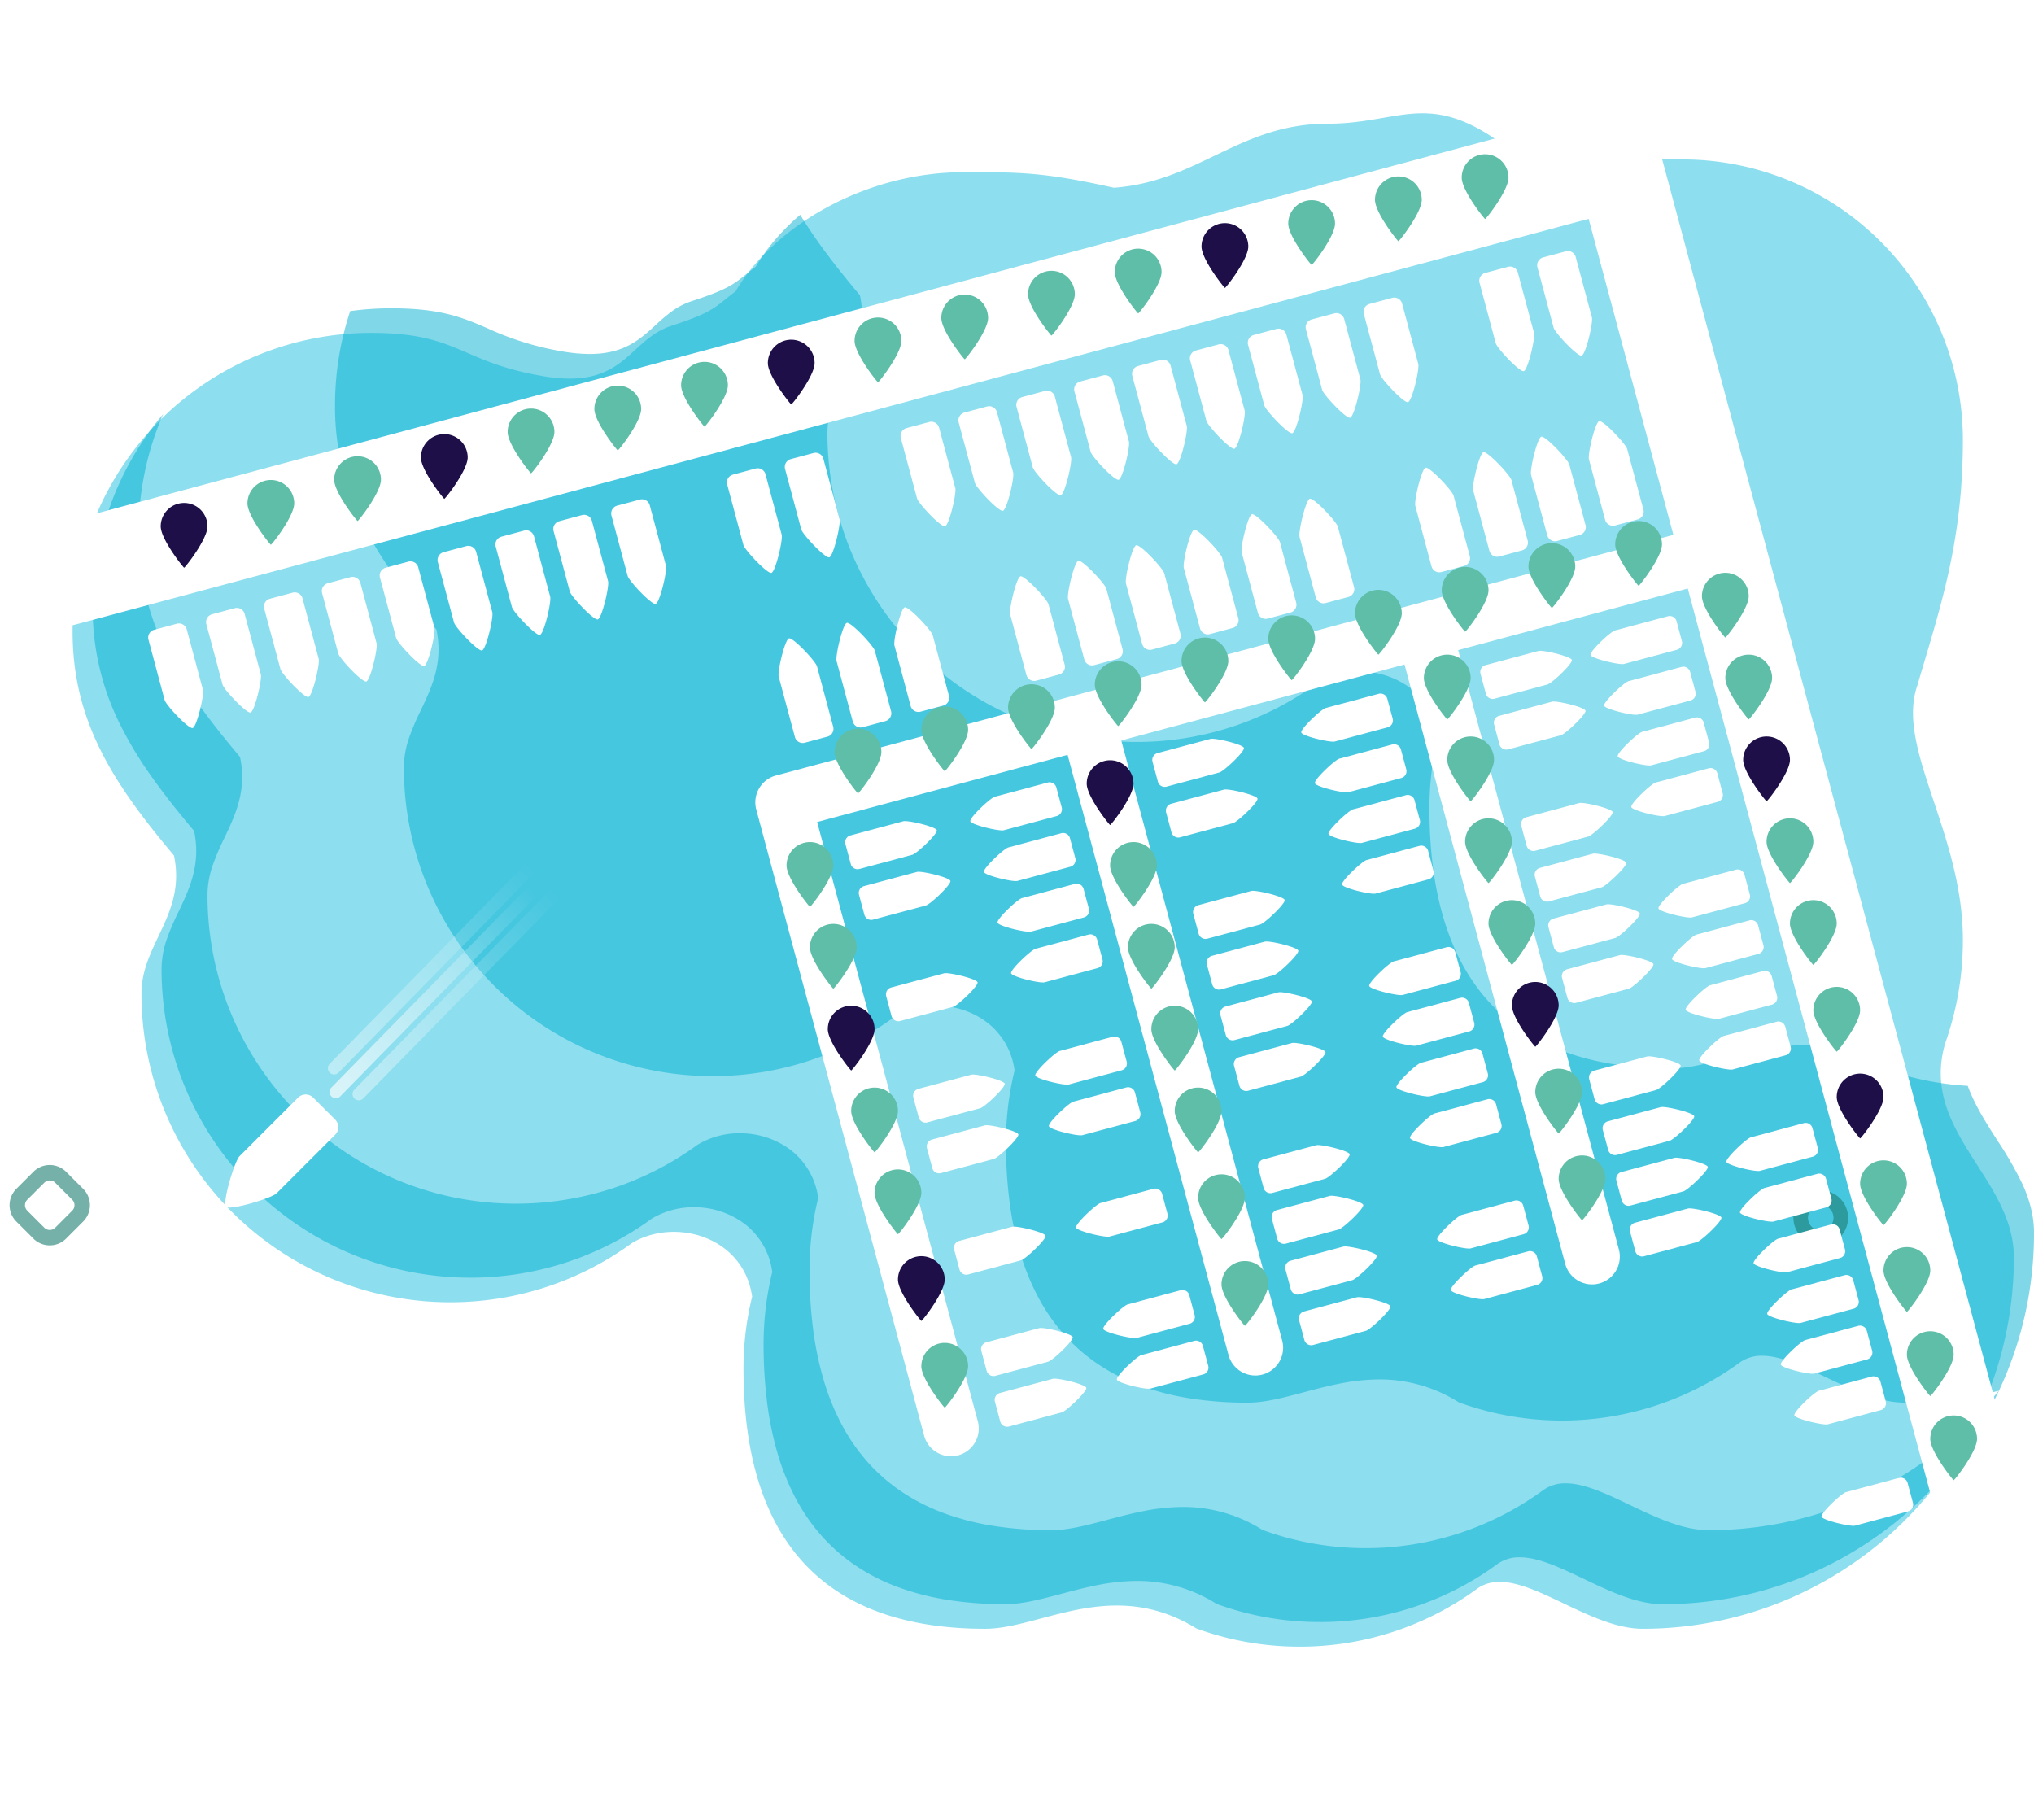 <svg xmlns="http://www.w3.org/2000/svg" xmlns:xlink="http://www.w3.org/1999/xlink" width="827" height="740" viewBox="0 0 827 740">
  <defs>
    <filter id="Path_66" x="17.514" y="34.079" width="813.312" height="647.435" filterUnits="userSpaceOnUse">
      <feOffset dx="-8" dy="10" input="SourceAlpha"/>
      <feGaussianBlur stdDeviation="4" result="blur"/>
      <feFlood flood-color="#1e0f49"/>
      <feComposite operator="in" in2="blur"/>
      <feComposite in="SourceGraphic"/>
    </filter>
    <linearGradient id="linear-gradient" x1="0.034" y1="0.975" x2="0.951" y2="0.044" gradientUnits="objectBoundingBox">
      <stop offset="0" stop-color="#fff"/>
      <stop offset="1" stop-color="#fff" stop-opacity="0"/>
    </linearGradient>
    <clipPath id="clip-marina">
      <rect width="827" height="740"/>
    </clipPath>
  </defs>
  <g id="marina" clip-path="url(#clip-marina)">
    <g transform="matrix(1, 0, 0, 1, 0, 0)" filter="url(#Path_66)">
      <path id="Path_66-2" data-name="Path 66" d="M-6317.215,2101.308a122.743,122.743,0,0,1,3.52-29.261c-3.525-24.607-31.6-32.264-48.937-21.734a124.915,124.915,0,0,1-73.862,24.028,125.5,125.5,0,0,1-125.5-125.5c0-20.18,18.248-32.21,13.226-56.14-24.969-29.671-41.229-54.826-41.229-91.143A121.353,121.353,0,0,1-6468.647,1680.2c35.62,0,36.028,11.754,69.75,17.554s34.492-14.594,52.325-20.419,17.659-7.649,26.163-14.038c15.314-26.162,52.249-48.44,92.913-48.44,22.705,0,32.157-.057,60.871,6.324,34.458-2.514,51.03-26.031,86.931-26.031,31.625,0,42.6-16.084,78.977,14.521,24.886-1.252,41.791,0,65.194,0a114.091,114.091,0,0,1,114.093,114.091c0,41.981-9.55,69.07-18.484,99.7-8.933,25.524,18.484,59.794,18.484,103.593a125.3,125.3,0,0,1-7.112,41.751c-10.733,35.878,27.855,54.812,27.855,87.381A150.914,150.914,0,0,1-5951.6,2207.1c-24.341,0-51.669-28.212-67.7-16a121.834,121.834,0,0,1-71.8,23.264,122.132,122.132,0,0,1-41.947-7.378c-34.213-21.076-63.367.117-85.9.117C-6286.546,2207.1-6317.215,2168.9-6317.215,2101.308Z" transform="translate(6627.51 -1554.85)" fill="#1cbede" opacity="0.5"/>
    </g>
    <path id="Subtraction_11" data-name="Subtraction 11" d="M498.9,572.18a122.016,122.016,0,0,1-41.947-7.378,60.107,60.107,0,0,0-32.357-9.337,83.419,83.419,0,0,0-16,1.687c-5.147,1-10.086,2.314-14.862,3.584-8.094,2.151-15.734,4.182-22.679,4.182a149.456,149.456,0,0,1-23.629-1.773,105.829,105.829,0,0,1-20.241-5.252,81.741,81.741,0,0,1-16.926-8.626,73.17,73.17,0,0,1-13.684-11.9A78.179,78.179,0,0,1,286.053,522.3a97.284,97.284,0,0,1-7.42-18.132,132.8,132.8,0,0,1-4.4-21.094,188.043,188.043,0,0,1-1.45-23.952,122.946,122.946,0,0,1,3.52-29.261,29.323,29.323,0,0,0-11.4-19.7,34.045,34.045,0,0,0-20.46-6.639,32.837,32.837,0,0,0-17.078,4.6,124.915,124.915,0,0,1-73.862,24.028,126.433,126.433,0,0,1-25.293-2.55,124.808,124.808,0,0,1-44.876-18.884,125.866,125.866,0,0,1-45.47-55.217,124.864,124.864,0,0,1-7.313-23.558A126.418,126.418,0,0,1,28,306.654a37.546,37.546,0,0,1,2.148-12.174,104.048,104.048,0,0,1,4.752-11.1c4.51-9.494,9.171-19.307,6.326-32.868-7.024-8.347-12.419-15.227-16.976-21.651a158.18,158.18,0,0,1-13-21.428A105.211,105.211,0,0,1,0,159.372,120.867,120.867,0,0,1,28.617,81.1c-.79,1.823-1.555,3.718-2.273,5.633a120.912,120.912,0,0,0-7.675,42.566,105.181,105.181,0,0,0,11.252,48.062,157.965,157.965,0,0,0,13,21.429c4.558,6.423,9.952,13.3,16.977,21.652C62.744,234,58.083,243.81,53.576,253.3l-.01.021,0,.009A103.792,103.792,0,0,0,48.822,264.4a37.533,37.533,0,0,0-2.148,12.174,126.489,126.489,0,0,0,2.55,25.292,124.8,124.8,0,0,0,18.884,44.877,125.842,125.842,0,0,0,55.217,45.47,124.779,124.779,0,0,0,23.558,7.313,126.367,126.367,0,0,0,64.806-3.8,124.941,124.941,0,0,0,34.349-17.681,32.816,32.816,0,0,1,17.078-4.6,34.044,34.044,0,0,1,20.46,6.64,29.319,29.319,0,0,1,11.4,19.7,122.943,122.943,0,0,0-3.52,29.262A188.036,188.036,0,0,0,292.9,453a132.735,132.735,0,0,0,4.4,21.094,97.363,97.363,0,0,0,7.419,18.132,78.3,78.3,0,0,0,10.516,15.066,73.285,73.285,0,0,0,13.683,11.9,81.8,81.8,0,0,0,16.926,8.625,105.851,105.851,0,0,0,20.241,5.252,149.431,149.431,0,0,0,23.63,1.774c6.951,0,14.591-2.032,22.68-4.184,4.773-1.269,9.707-2.58,14.861-3.584a83.377,83.377,0,0,1,16-1.686,60.094,60.094,0,0,1,32.356,9.337,122.259,122.259,0,0,0,113.748-15.886,15.171,15.171,0,0,1,9.548-3.065c7.618,0,16.54,4.255,25.987,8.759l.007,0,.018.008c10.62,5.063,21.6,10.3,32.143,10.3a151.771,151.771,0,0,0,34.658-4,150.359,150.359,0,0,0,59.858-29.256,152.058,152.058,0,0,0,23.377-23.441c-2.9.754-5.85,1.426-8.757,2a152.109,152.109,0,0,1-29.272,2.837c-10.55,0-21.535-5.239-32.159-10.306l-.008,0c-9.446-4.5-18.367-8.759-25.988-8.759a15.156,15.156,0,0,0-9.547,3.066,122.609,122.609,0,0,1-113.748,15.886,60.086,60.086,0,0,0-32.356-9.337,83.433,83.433,0,0,0-16,1.686c-5.155,1-10.065,2.309-14.814,3.571l-.054.014c-8.091,2.151-15.73,4.182-22.675,4.182a149.51,149.51,0,0,1-23.63-1.774,105.769,105.769,0,0,1-20.242-5.251,81.791,81.791,0,0,1-16.926-8.627,73.24,73.24,0,0,1-13.685-11.9,78.138,78.138,0,0,1-10.514-15.066,97.408,97.408,0,0,1-7.421-18.132,132.7,132.7,0,0,1-4.4-21.094,187.953,187.953,0,0,1-1.449-23.953,122.955,122.955,0,0,1,3.518-29.261,29.321,29.321,0,0,0-11.4-19.7,34.038,34.038,0,0,0-20.461-6.639,32.828,32.828,0,0,0-17.079,4.6,124.909,124.909,0,0,1-73.862,24.028,126.459,126.459,0,0,1-25.292-2.549,125.442,125.442,0,0,1-97.659-97.659,126.452,126.452,0,0,1-2.553-25.294,37.53,37.53,0,0,1,2.15-12.174,103.914,103.914,0,0,1,4.748-11.09l0-.01c4.509-9.491,9.171-19.3,6.326-32.865-7.025-8.347-12.42-15.227-16.977-21.652a158.283,158.283,0,0,1-13-21.427A105.288,105.288,0,0,1,98.533,77.434,121.2,121.2,0,0,1,104.7,39.152a122.984,122.984,0,0,1,16.655-1.133c20.306,0,29.1,3.79,39.282,8.178A120.3,120.3,0,0,0,191.1,55.573,65.474,65.474,0,0,0,202.1,56.6c13.964,0,20.477-5.98,26.777-11.763a72.579,72.579,0,0,1,6.517-5.523,29,29,0,0,1,8.038-4.161c14.492-4.734,17.042-6.786,22.122-10.873,1.144-.921,2.439-1.963,4.04-3.166a75.782,75.782,0,0,1,7.868-10.96A93.316,93.316,0,0,1,287.677,0c2.576,4.253,5.467,8.573,8.837,13.207,4.254,5.849,9.155,12.044,15.426,19.5a38.366,38.366,0,0,1-.392,17.929,83.206,83.206,0,0,1-5.909,14.89l0,0-.008.017-.007.015,0,.007-.011.024-.006.013a103.058,103.058,0,0,0-4.736,11.066,37.534,37.534,0,0,0-2.148,12.174,125.646,125.646,0,0,0,125.5,125.5,124.555,124.555,0,0,0,73.862-24.028,32.82,32.82,0,0,1,17.079-4.6,34.044,34.044,0,0,1,20.46,6.639,29.338,29.338,0,0,1,11.4,19.7,122.772,122.772,0,0,0-3.522,29.261c0,70.2,33.06,105.794,98.263,105.794,6.941,0,14.577-2.029,22.662-4.177l.012,0c4.751-1.265,9.665-2.573,14.869-3.587a83.438,83.438,0,0,1,16-1.686,60.081,60.081,0,0,1,32.352,9.337,121.872,121.872,0,0,0,34.707,7.168c2.822,7.781,7.5,15.088,12.014,22.155a145.971,145.971,0,0,1,10.264,17.844,55.113,55.113,0,0,1,3.385,9.552,42.235,42.235,0,0,1,1.285,10.3,152.031,152.031,0,0,1-3.066,30.414,150.086,150.086,0,0,1-22.708,53.963,151.363,151.363,0,0,1-66.4,54.676,150.174,150.174,0,0,1-28.327,8.793,152.013,152.013,0,0,1-30.415,3.066c-10.547,0-21.535-5.239-32.161-10.306-9.448-4.505-18.372-8.761-25.994-8.761a15.172,15.172,0,0,0-9.548,3.065,121.833,121.833,0,0,1-71.8,23.264Z" transform="translate(37.688 87.334)" fill="#00b1d3" opacity="0.5"/>
    <g id="Group_25" data-name="Group 25" transform="translate(-524.183 -188.234)" opacity="0.61">
      <path id="Rectangle_9" data-name="Rectangle 9" d="M17.337,11.558a5.786,5.786,0,0,0-5.779,5.779V35.4a5.786,5.786,0,0,0,5.779,5.779H35.4A5.786,5.786,0,0,0,41.176,35.4V17.337A5.786,5.786,0,0,0,35.4,11.558H17.337M17.337,0H35.4A17.337,17.337,0,0,1,52.734,17.337V35.4A17.337,17.337,0,0,1,35.4,52.734H17.337A17.337,17.337,0,0,1,0,35.4V17.337A17.337,17.337,0,0,1,17.337,0Z" transform="matrix(0.966, 0.259, -0.259, 0.966, 1289.246, 188.233)" fill="#fff"/>
      <path id="Rectangle_9-2" data-name="Rectangle 9" d="M9.406,6.271A3.139,3.139,0,0,0,6.271,9.406v9.8A3.139,3.139,0,0,0,9.406,22.34h9.8A3.139,3.139,0,0,0,22.34,19.2v-9.8A3.139,3.139,0,0,0,19.2,6.271h-9.8M9.406,0h9.8a9.406,9.406,0,0,1,9.406,9.406v9.8A9.406,9.406,0,0,1,19.2,28.611h-9.8A9.406,9.406,0,0,1,0,19.2v-9.8A9.406,9.406,0,0,1,9.406,0Z" transform="translate(524.182 678.254) rotate(-45)" fill="#1d8072"/>
      <path id="Ellipse_1" data-name="Ellipse 1" d="M11.116,5.929A5.188,5.188,0,1,0,16.3,11.116a5.193,5.193,0,0,0-5.188-5.188m0-5.929A11.116,11.116,0,1,1,0,11.116,11.116,11.116,0,0,1,11.116,0Z" transform="translate(1253.365 672.253)" fill="#1d8072"/>
      <path id="Polygon_1" data-name="Polygon 1" d="M20.961,6.057,6.066,31.591h29.79L20.986,6.06a.093.093,0,0,0-.025,0h0m0-6.057a6,6,0,0,1,5.232,3.005L41.088,28.539a6.057,6.057,0,0,1-5.232,9.11H6.066a6.057,6.057,0,0,1-5.232-9.11L15.729,3.005A6,6,0,0,1,20.961,0Z" transform="matrix(0.259, -0.966, 0.966, 0.259, 586.644, 265.02)" fill="#fff"/>
      <path id="Polygon_1-2" data-name="Polygon 1" d="M12.71,3.673,3.678,19.155H21.741L12.725,3.675l-.015,0h0M12.71,0a3.639,3.639,0,0,1,3.173,1.822L24.914,17.3a3.673,3.673,0,0,1-3.173,5.524H3.678A3.673,3.673,0,0,1,.506,17.3L9.537,1.822A3.639,3.639,0,0,1,12.71,0Z" transform="translate(965.628 875.464) rotate(-30)" fill="#fff"/>
    </g>
    <g id="Group_71" data-name="Group 71" transform="matrix(0.259, 0.966, -0.966, 0.259, 669.142, 39.872)">
      <path id="Path_65" data-name="Path 65" d="M0,672.038V20.707c0-.551.022-1.1.064-1.634-.042-.5-.064-1-.064-1.5A17.569,17.569,0,0,1,17.569,0H592.345a17.57,17.57,0,1,1,0,35.14H197.03v96.632H449.28a11.294,11.294,0,1,1,0,22.589H197.03V273.583H449.28a11.3,11.3,0,1,1,0,22.591H197.03V401.592H449.28a11.294,11.294,0,1,1,0,22.589H185.736a11.3,11.3,0,0,1-11.295-11.294V35.14H41.412v636.9a20.706,20.706,0,1,1-41.412,0Z" transform="translate(0 0)" fill="#fff"/>
      <g id="Group_44" data-name="Group 44" transform="translate(205.815 42.982)">
        <g id="Group_33" data-name="Group 33" transform="translate(0 45.179)">
          <path id="Path_64" data-name="Path 64" d="M2.823,37.335A2.877,2.877,0,0,1,0,34.407V12.2C0,10.284,5.547,0,7.057,0s7.056,10.3,7.056,12.2V34.407a2.877,2.877,0,0,1-2.823,2.928Z" fill="#fff"/>
        </g>
        <g id="Group_37" data-name="Group 37" transform="translate(21.335 45.179)">
          <path id="Path_64-2" data-name="Path 64" d="M2.823,37.335A2.877,2.877,0,0,1,0,34.407V12.2C0,10.284,5.547,0,7.057,0s7.056,10.3,7.056,12.2V34.407a2.877,2.877,0,0,1-2.823,2.928Z" fill="#fff"/>
        </g>
        <g id="Group_41" data-name="Group 41" transform="translate(64.004 45.179)">
          <path id="Path_64-3" data-name="Path 64" d="M2.823,37.335A2.877,2.877,0,0,1,0,34.407V12.2C0,10.284,5.547,0,7.057,0s7.056,10.3,7.056,12.2V34.407a2.877,2.877,0,0,1-2.823,2.928Z" fill="#fff"/>
        </g>
        <g id="Group_43" data-name="Group 43" transform="translate(85.339 45.179)">
          <path id="Path_64-4" data-name="Path 64" d="M2.823,37.335A2.877,2.877,0,0,1,0,34.407V12.2C0,10.284,5.547,0,7.057,0s7.056,10.3,7.056,12.2V34.407a2.877,2.877,0,0,1-2.823,2.928Z" fill="#fff"/>
        </g>
        <g id="Group_36" data-name="Group 36" transform="translate(14.113 37.335) rotate(180)">
          <path id="Path_64-5" data-name="Path 64" d="M2.823,37.335A2.877,2.877,0,0,1,0,34.407V12.2C0,10.284,5.547,0,7.057,0s7.056,10.3,7.056,12.2,0,22.206,0,22.206a2.877,2.877,0,0,1-2.823,2.928Z" transform="translate(0 0)" fill="#fff"/>
        </g>
        <g id="Group_38" data-name="Group 38" transform="translate(35.447 37.335) rotate(180)">
          <path id="Path_64-6" data-name="Path 64" d="M2.823,37.335A2.877,2.877,0,0,1,0,34.407V12.2C0,10.284,5.547,0,7.057,0s7.056,10.3,7.056,12.2,0,22.206,0,22.206a2.877,2.877,0,0,1-2.823,2.928Z" transform="translate(0 0)" fill="#fff"/>
        </g>
        <g id="Group_40" data-name="Group 40" transform="translate(56.782 37.335) rotate(180)">
          <path id="Path_64-7" data-name="Path 64" d="M2.823,37.335A2.877,2.877,0,0,1,0,34.407V12.2C0,10.284,5.547,0,7.057,0s7.056,10.3,7.056,12.2,0,22.206,0,22.206a2.877,2.877,0,0,1-2.823,2.928Z" transform="translate(0 0)" fill="#fff"/>
        </g>
        <g id="Group_42" data-name="Group 42" transform="translate(78.116 37.335) rotate(180)">
          <path id="Path_64-8" data-name="Path 64" d="M2.823,37.335A2.877,2.877,0,0,1,0,34.407V12.2C0,10.284,5.547,0,7.057,0s7.056,10.3,7.056,12.2,0,22.206,0,22.206a2.877,2.877,0,0,1-2.823,2.928Z" transform="translate(0 0)" fill="#fff"/>
        </g>
      </g>
      <g id="Group_45" data-name="Group 45" transform="translate(312.488 42.982)">
        <g id="Group_33-2" data-name="Group 33" transform="translate(0 45.179)">
          <path id="Path_64-9" data-name="Path 64" d="M2.823,37.335A2.877,2.877,0,0,1,0,34.407V12.2C0,10.284,5.547,0,7.057,0s7.056,10.3,7.056,12.2V34.407a2.877,2.877,0,0,1-2.823,2.928Z" fill="#fff"/>
        </g>
        <g id="Group_37-2" data-name="Group 37" transform="translate(21.335 45.179)">
          <path id="Path_64-10" data-name="Path 64" d="M2.823,37.335A2.877,2.877,0,0,1,0,34.407V12.2C0,10.284,5.547,0,7.057,0s7.056,10.3,7.056,12.2V34.407a2.877,2.877,0,0,1-2.823,2.928Z" fill="#fff"/>
        </g>
        <g id="Group_41-2" data-name="Group 41" transform="translate(64.004 45.179)">
          <path id="Path_64-11" data-name="Path 64" d="M2.823,37.335A2.877,2.877,0,0,1,0,34.407V12.2C0,10.284,5.547,0,7.057,0s7.056,10.3,7.056,12.2V34.407a2.877,2.877,0,0,1-2.823,2.928Z" fill="#fff"/>
        </g>
        <g id="Group_43-2" data-name="Group 43" transform="translate(85.339 45.179)">
          <path id="Path_64-12" data-name="Path 64" d="M2.823,37.335A2.877,2.877,0,0,1,0,34.407V12.2C0,10.284,5.547,0,7.057,0s7.056,10.3,7.056,12.2V34.407a2.877,2.877,0,0,1-2.823,2.928Z" fill="#fff"/>
        </g>
        <g id="Group_36-2" data-name="Group 36" transform="translate(14.113 37.335) rotate(180)">
          <path id="Path_64-13" data-name="Path 64" d="M2.823,37.335A2.877,2.877,0,0,1,0,34.407V12.2C0,10.284,5.547,0,7.057,0s7.056,10.3,7.056,12.2,0,22.206,0,22.206a2.877,2.877,0,0,1-2.823,2.928Z" transform="translate(0 0)" fill="#fff"/>
        </g>
        <g id="Group_38-2" data-name="Group 38" transform="translate(35.447 37.335) rotate(180)">
          <path id="Path_64-14" data-name="Path 64" d="M2.823,37.335A2.877,2.877,0,0,1,0,34.407V12.2C0,10.284,5.547,0,7.057,0s7.056,10.3,7.056,12.2,0,22.206,0,22.206a2.877,2.877,0,0,1-2.823,2.928Z" transform="translate(0 0)" fill="#fff"/>
        </g>
        <g id="Group_40-2" data-name="Group 40" transform="translate(56.782 37.335) rotate(180)">
          <path id="Path_64-15" data-name="Path 64" d="M2.823,37.335A2.877,2.877,0,0,1,0,34.407V12.2C0,10.284,5.547,0,7.057,0s7.056,10.3,7.056,12.2,0,22.206,0,22.206a2.877,2.877,0,0,1-2.823,2.928Z" transform="translate(0 0)" fill="#fff"/>
        </g>
        <g id="Group_42-2" data-name="Group 42" transform="translate(78.116 37.335) rotate(180)">
          <path id="Path_64-16" data-name="Path 64" d="M2.823,37.335A2.877,2.877,0,0,1,0,34.407V12.2C0,10.284,5.547,0,7.057,0s7.056,10.3,7.056,12.2,0,22.206,0,22.206a2.877,2.877,0,0,1-2.823,2.928Z" transform="translate(0 0)" fill="#fff"/>
        </g>
      </g>
      <g id="Group_46" data-name="Group 46" transform="translate(419.16 42.982)">
        <g id="Group_33-3" data-name="Group 33" transform="translate(0 45.179)">
          <path id="Path_64-17" data-name="Path 64" d="M2.823,37.335A2.877,2.877,0,0,1,0,34.407V12.2C0,10.284,5.547,0,7.057,0s7.056,10.3,7.056,12.2V34.407a2.877,2.877,0,0,1-2.823,2.928Z" fill="#fff"/>
        </g>
        <g id="Group_37-3" data-name="Group 37" transform="translate(21.335 45.179)">
          <path id="Path_64-18" data-name="Path 64" d="M2.823,37.335A2.877,2.877,0,0,1,0,34.407V12.2C0,10.284,5.547,0,7.057,0s7.056,10.3,7.056,12.2V34.407a2.877,2.877,0,0,1-2.823,2.928Z" fill="#fff"/>
        </g>
        <g id="Group_36-3" data-name="Group 36" transform="translate(14.113 37.335) rotate(180)">
          <path id="Path_64-19" data-name="Path 64" d="M2.823,37.335A2.877,2.877,0,0,1,0,34.407V12.2C0,10.284,5.547,0,7.057,0s7.056,10.3,7.056,12.2,0,22.206,0,22.206a2.877,2.877,0,0,1-2.823,2.928Z" transform="translate(0 0)" fill="#fff"/>
        </g>
        <g id="Group_38-3" data-name="Group 38" transform="translate(35.447 37.335) rotate(180)">
          <path id="Path_64-20" data-name="Path 64" d="M2.823,37.335A2.877,2.877,0,0,1,0,34.407V12.2C0,10.284,5.547,0,7.057,0s7.056,10.3,7.056,12.2,0,22.206,0,22.206a2.877,2.877,0,0,1-2.823,2.928Z" transform="translate(0 0)" fill="#fff"/>
        </g>
      </g>
      <g id="Group_53" data-name="Group 53" transform="translate(454.608 264.799) rotate(180)">
        <g id="Group_33-4" data-name="Group 33" transform="translate(0 62.749)">
          <path id="Path_64-21" data-name="Path 64" d="M2.823,37.335A2.877,2.877,0,0,1,0,34.407V12.2C0,10.284,5.547,0,7.057,0s7.056,10.3,7.056,12.2,0,22.206,0,22.206a2.877,2.877,0,0,1-2.823,2.928Z" transform="translate(0 0)" fill="#fff"/>
        </g>
        <g id="Group_37-4" data-name="Group 37" transform="translate(21.335 62.749)">
          <path id="Path_64-22" data-name="Path 64" d="M2.823,37.335A2.877,2.877,0,0,1,0,34.407V12.2C0,10.284,5.547,0,7.057,0s7.056,10.3,7.056,12.2,0,22.206,0,22.206a2.877,2.877,0,0,1-2.823,2.928Z" transform="translate(0 0)" fill="#fff"/>
        </g>
        <g id="Group_41-3" data-name="Group 41" transform="translate(64.004 62.749)">
          <path id="Path_64-23" data-name="Path 64" d="M2.823,37.335A2.877,2.877,0,0,1,0,34.407V12.2C0,10.284,5.547,0,7.057,0s7.056,10.3,7.056,12.2,0,22.206,0,22.206a2.877,2.877,0,0,1-2.823,2.928Z" transform="translate(0 0)" fill="#fff"/>
        </g>
        <g id="Group_43-3" data-name="Group 43" transform="translate(85.339 62.749)">
          <path id="Path_64-24" data-name="Path 64" d="M2.823,37.335A2.877,2.877,0,0,1,0,34.407V12.2C0,10.284,5.547,0,7.057,0s7.056,10.3,7.056,12.2,0,22.206,0,22.206a2.877,2.877,0,0,1-2.823,2.928Z" transform="translate(0 0)" fill="#fff"/>
        </g>
        <g id="Group_36-4" data-name="Group 36" transform="translate(14.113 37.335) rotate(180)">
          <path id="Path_64-25" data-name="Path 64" d="M2.823,37.335A2.877,2.877,0,0,1,0,34.407V12.2C0,10.284,5.547,0,7.057,0s7.056,10.3,7.056,12.2,0,22.206,0,22.206a2.877,2.877,0,0,1-2.823,2.928Z" transform="translate(0 0)" fill="#fff"/>
        </g>
        <g id="Group_38-4" data-name="Group 38" transform="translate(35.447 37.335) rotate(180)">
          <path id="Path_64-26" data-name="Path 64" d="M2.823,37.335A2.877,2.877,0,0,1,0,34.407V12.2C0,10.284,5.547,0,7.057,0s7.056,10.3,7.056,12.2,0,22.206,0,22.206a2.877,2.877,0,0,1-2.823,2.928Z" transform="translate(0 0)" fill="#fff"/>
        </g>
        <g id="Group_40-3" data-name="Group 40" transform="translate(56.782 37.335) rotate(180)">
          <path id="Path_64-27" data-name="Path 64" d="M2.823,37.335A2.877,2.877,0,0,1,0,34.407V12.2C0,10.284,5.547,0,7.057,0s7.056,10.3,7.056,12.2,0,22.206,0,22.206a2.877,2.877,0,0,1-2.823,2.928Z" transform="translate(0 0)" fill="#fff"/>
        </g>
        <g id="Group_42-3" data-name="Group 42" transform="translate(78.116 37.335) rotate(180)">
          <path id="Path_64-28" data-name="Path 64" d="M2.823,37.335A2.877,2.877,0,0,1,0,34.407V12.2C0,10.284,5.547,0,7.057,0s7.056,10.3,7.056,12.2,0,22.206,0,22.206a2.877,2.877,0,0,1-2.823,2.928Z" transform="translate(0 0)" fill="#fff"/>
        </g>
      </g>
      <g id="Group_56" data-name="Group 56" transform="translate(205.815 304.017)">
        <g id="Group_33-5" data-name="Group 33" transform="translate(0 51.454)">
          <path id="Path_64-29" data-name="Path 64" d="M2.823,37.335A2.877,2.877,0,0,1,0,34.407V12.2C0,10.284,5.547,0,7.057,0s7.056,10.3,7.056,12.2V34.407a2.877,2.877,0,0,1-2.823,2.928Z" fill="#fff"/>
        </g>
        <g id="Group_37-5" data-name="Group 37" transform="translate(21.335 51.454)">
          <path id="Path_64-30" data-name="Path 64" d="M2.823,37.335A2.877,2.877,0,0,1,0,34.407V12.2C0,10.284,5.547,0,7.057,0s7.056,10.3,7.056,12.2V34.407a2.877,2.877,0,0,1-2.823,2.928Z" fill="#fff"/>
        </g>
        <g id="Group_41-4" data-name="Group 41" transform="translate(64.004 51.454)">
          <path id="Path_64-31" data-name="Path 64" d="M2.823,37.335A2.877,2.877,0,0,1,0,34.407V12.2C0,10.284,5.547,0,7.057,0s7.056,10.3,7.056,12.2V34.407a2.877,2.877,0,0,1-2.823,2.928Z" fill="#fff"/>
        </g>
        <g id="Group_36-5" data-name="Group 36" transform="translate(14.113 37.335) rotate(180)">
          <path id="Path_64-32" data-name="Path 64" d="M2.823,37.335A2.877,2.877,0,0,1,0,34.407V12.2C0,10.284,5.547,0,7.057,0s7.056,10.3,7.056,12.2,0,22.206,0,22.206a2.877,2.877,0,0,1-2.823,2.928Z" transform="translate(0 0)" fill="#fff"/>
        </g>
        <g id="Group_38-5" data-name="Group 38" transform="translate(35.447 37.335) rotate(180)">
          <path id="Path_64-33" data-name="Path 64" d="M2.823,37.335A2.877,2.877,0,0,1,0,34.407V12.2C0,10.284,5.547,0,7.057,0s7.056,10.3,7.056,12.2,0,22.206,0,22.206a2.877,2.877,0,0,1-2.823,2.928Z" transform="translate(0 0)" fill="#fff"/>
        </g>
        <g id="Group_40-4" data-name="Group 40" transform="translate(56.782 37.335) rotate(180)">
          <path id="Path_64-34" data-name="Path 64" d="M2.823,37.335A2.877,2.877,0,0,1,0,34.407V12.2C0,10.284,5.547,0,7.057,0s7.056,10.3,7.056,12.2,0,22.206,0,22.206a2.877,2.877,0,0,1-2.823,2.928Z" transform="translate(0 0)" fill="#fff"/>
        </g>
        <g id="Group_42-4" data-name="Group 42" transform="translate(78.116 37.335) rotate(180)">
          <path id="Path_64-35" data-name="Path 64" d="M2.823,37.335A2.877,2.877,0,0,1,0,34.407V12.2C0,10.284,5.547,0,7.057,0s7.056,10.3,7.056,12.2,0,22.206,0,22.206a2.877,2.877,0,0,1-2.823,2.928Z" transform="translate(0 0)" fill="#fff"/>
        </g>
      </g>
      <g id="Group_54" data-name="Group 54" transform="translate(347.935 263.544) rotate(180)">
        <g id="Group_33-6" data-name="Group 33" transform="translate(0 61.494)">
          <path id="Path_64-36" data-name="Path 64" d="M2.823,37.335A2.877,2.877,0,0,1,0,34.407V12.2C0,10.284,5.547,0,7.057,0s7.056,10.3,7.056,12.2,0,22.206,0,22.206a2.877,2.877,0,0,1-2.823,2.928Z" transform="translate(0 0)" fill="#fff"/>
        </g>
        <g id="Group_37-6" data-name="Group 37" transform="translate(21.335 61.494)">
          <path id="Path_64-37" data-name="Path 64" d="M2.823,37.335A2.877,2.877,0,0,1,0,34.407V12.2C0,10.284,5.547,0,7.057,0s7.056,10.3,7.056,12.2,0,22.206,0,22.206a2.877,2.877,0,0,1-2.823,2.928Z" transform="translate(0 0)" fill="#fff"/>
        </g>
        <g id="Group_41-5" data-name="Group 41" transform="translate(64.004 61.494)">
          <path id="Path_64-38" data-name="Path 64" d="M2.823,37.335A2.877,2.877,0,0,1,0,34.407V12.2C0,10.284,5.547,0,7.057,0s7.056,10.3,7.056,12.2,0,22.206,0,22.206a2.877,2.877,0,0,1-2.823,2.928Z" transform="translate(0 0)" fill="#fff"/>
        </g>
        <g id="Group_43-4" data-name="Group 43" transform="translate(85.339 61.494)">
          <path id="Path_64-39" data-name="Path 64" d="M2.823,37.335A2.877,2.877,0,0,1,0,34.407V12.2C0,10.284,5.547,0,7.057,0s7.056,10.3,7.056,12.2,0,22.206,0,22.206a2.877,2.877,0,0,1-2.823,2.928Z" transform="translate(0 0)" fill="#fff"/>
        </g>
        <g id="Group_36-6" data-name="Group 36" transform="translate(14.113 37.335) rotate(180)">
          <path id="Path_64-40" data-name="Path 64" d="M2.823,37.335A2.877,2.877,0,0,1,0,34.407V12.2C0,10.284,5.547,0,7.057,0s7.056,10.3,7.056,12.2,0,22.206,0,22.206a2.877,2.877,0,0,1-2.823,2.928Z" transform="translate(0 0)" fill="#fff"/>
        </g>
        <g id="Group_38-6" data-name="Group 38" transform="translate(35.447 37.335) rotate(180)">
          <path id="Path_64-41" data-name="Path 64" d="M2.823,37.335A2.877,2.877,0,0,1,0,34.407V12.2C0,10.284,5.547,0,7.057,0s7.056,10.3,7.056,12.2,0,22.206,0,22.206a2.877,2.877,0,0,1-2.823,2.928Z" transform="translate(0 0)" fill="#fff"/>
        </g>
        <g id="Group_40-5" data-name="Group 40" transform="translate(56.782 37.335) rotate(180)">
          <path id="Path_64-42" data-name="Path 64" d="M2.823,37.335A2.877,2.877,0,0,1,0,34.407V12.2C0,10.284,5.547,0,7.057,0s7.056,10.3,7.056,12.2,0,22.206,0,22.206a2.877,2.877,0,0,1-2.823,2.928Z" transform="translate(0 0)" fill="#fff"/>
        </g>
        <g id="Group_42-5" data-name="Group 42" transform="translate(78.116 37.335) rotate(180)">
          <path id="Path_64-43" data-name="Path 64" d="M2.823,37.335A2.877,2.877,0,0,1,0,34.407V12.2C0,10.284,5.547,0,7.057,0s7.056,10.3,7.056,12.2,0,22.206,0,22.206a2.877,2.877,0,0,1-2.823,2.928Z" transform="translate(0 0)" fill="#fff"/>
        </g>
      </g>
      <g id="Group_60" data-name="Group 60" transform="translate(51.764 206.502) rotate(-90)">
        <g id="Group_33-7" data-name="Group 33" transform="translate(0 70.211)">
          <path id="Path_64-44" data-name="Path 64" d="M3.223,42.628A3.284,3.284,0,0,1,0,39.284V13.931C0,11.741,6.332,0,8.057,0s8.056,11.762,8.056,13.931V39.284a3.285,3.285,0,0,1-3.223,3.343Z" transform="translate(0 0)" fill="#fff"/>
        </g>
        <g id="Group_37-7" data-name="Group 37" transform="translate(24.359 70.211)">
          <path id="Path_64-45" data-name="Path 64" d="M3.223,42.628A3.284,3.284,0,0,1,0,39.284V13.931C0,11.741,6.332,0,8.057,0s8.056,11.762,8.056,13.931V39.284a3.285,3.285,0,0,1-3.223,3.343Z" transform="translate(0 0)" fill="#fff"/>
        </g>
        <g id="Group_41-6" data-name="Group 41" transform="translate(73.076 70.211)">
          <path id="Path_64-46" data-name="Path 64" d="M3.223,42.628A3.284,3.284,0,0,1,0,39.284V13.931C0,11.741,6.332,0,8.057,0s8.056,11.762,8.056,13.931V39.284a3.285,3.285,0,0,1-3.223,3.343Z" transform="translate(0 0)" fill="#fff"/>
        </g>
        <g id="Group_43-5" data-name="Group 43" transform="translate(97.435 70.211)">
          <path id="Path_64-47" data-name="Path 64" d="M3.223,42.628A3.284,3.284,0,0,1,0,39.284V13.931C0,11.741,6.332,0,8.057,0s8.056,11.762,8.056,13.931V39.284a3.285,3.285,0,0,1-3.223,3.343Z" transform="translate(0 0)" fill="#fff"/>
        </g>
        <g id="Group_36-7" data-name="Group 36" transform="translate(16.113 42.628) rotate(180)">
          <path id="Path_64-48" data-name="Path 64" d="M3.223,42.628A3.284,3.284,0,0,1,0,39.284V13.931C0,11.741,6.332,0,8.057,0s8.056,11.762,8.056,13.931V39.284a3.285,3.285,0,0,1-3.223,3.343Z" transform="translate(0 0)" fill="#fff"/>
        </g>
        <g id="Group_38-7" data-name="Group 38" transform="translate(40.471 42.628) rotate(180)">
          <path id="Path_64-49" data-name="Path 64" d="M3.223,42.628A3.284,3.284,0,0,1,0,39.284V13.931C0,11.741,6.332,0,8.057,0s8.056,11.762,8.056,13.931V39.284a3.285,3.285,0,0,1-3.223,3.343Z" transform="translate(0 0)" fill="#fff"/>
        </g>
        <g id="Group_40-6" data-name="Group 40" transform="translate(64.83 42.628) rotate(180)">
          <path id="Path_64-50" data-name="Path 64" d="M3.223,42.628A3.284,3.284,0,0,1,0,39.284V13.931C0,11.741,6.332,0,8.057,0s8.056,11.762,8.056,13.931V39.284a3.285,3.285,0,0,1-3.223,3.343Z" transform="translate(0 0)" fill="#fff"/>
        </g>
        <g id="Group_42-6" data-name="Group 42" transform="translate(89.189 42.628) rotate(180)">
          <path id="Path_64-51" data-name="Path 64" d="M3.223,42.628A3.284,3.284,0,0,1,0,39.284V13.931C0,11.741,6.332,0,8.057,0s8.056,11.762,8.056,13.931V39.284a3.285,3.285,0,0,1-3.223,3.343Z" transform="translate(0 0)" fill="#fff"/>
        </g>
      </g>
      <g id="Group_70" data-name="Group 70" transform="translate(51.764 523.164) rotate(-90)">
        <g id="Group_36-8" data-name="Group 36" transform="translate(16.112 42.628) rotate(180)">
          <path id="Path_64-52" data-name="Path 64" d="M3.223,42.628A3.284,3.284,0,0,1,0,39.284V13.931C0,11.741,6.332,0,8.057,0s8.056,11.762,8.056,13.931V39.284a3.285,3.285,0,0,1-3.223,3.343Z" transform="translate(0 0)" fill="#fff"/>
        </g>
        <g id="Group_38-8" data-name="Group 38" transform="translate(40.471 42.628) rotate(180)">
          <path id="Path_64-53" data-name="Path 64" d="M3.223,42.628A3.284,3.284,0,0,1,0,39.284V13.931C0,11.741,6.332,0,8.057,0s8.056,11.762,8.056,13.931V39.284a3.285,3.285,0,0,1-3.223,3.343Z" transform="translate(0 0)" fill="#fff"/>
        </g>
        <g id="Group_40-7" data-name="Group 40" transform="translate(64.83 42.628) rotate(180)">
          <path id="Path_64-54" data-name="Path 64" d="M3.223,42.628A3.284,3.284,0,0,1,0,39.284V13.931C0,11.741,6.332,0,8.057,0s8.056,11.762,8.056,13.931V39.284a3.285,3.285,0,0,1-3.223,3.343Z" transform="translate(0 0)" fill="#fff"/>
        </g>
        <g id="Group_42-7" data-name="Group 42" transform="translate(89.189 42.628) rotate(180)">
          <path id="Path_64-55" data-name="Path 64" d="M3.223,42.628A3.284,3.284,0,0,1,0,39.284V13.931C0,11.741,6.332,0,8.057,0s8.056,11.762,8.056,13.931V39.284a3.285,3.285,0,0,1-3.223,3.343Z" transform="translate(0 0)" fill="#fff"/>
        </g>
      </g>
      <g id="Group_62" data-name="Group 62" transform="translate(51.764 644.958) rotate(-90)">
        <g id="Group_33-8" data-name="Group 33" transform="translate(267.945 70.211)">
          <path id="Path_64-56" data-name="Path 64" d="M3.223,42.628A3.284,3.284,0,0,1,0,39.284V13.931C0,11.741,6.332,0,8.057,0s8.056,11.762,8.056,13.931V39.284a3.285,3.285,0,0,1-3.223,3.343Z" transform="translate(0 0)" fill="#fff"/>
        </g>
        <g id="Group_37-8" data-name="Group 37" transform="translate(292.304 70.211)">
          <path id="Path_64-57" data-name="Path 64" d="M3.223,42.628A3.284,3.284,0,0,1,0,39.284V13.931C0,11.741,6.332,0,8.057,0s8.056,11.762,8.056,13.931V39.284a3.285,3.285,0,0,1-3.223,3.343Z" transform="translate(0 0)" fill="#fff"/>
        </g>
        <g id="Group_41-7" data-name="Group 41" transform="translate(341.021 70.211)">
          <path id="Path_64-58" data-name="Path 64" d="M3.223,42.628A3.284,3.284,0,0,1,0,39.284V13.931C0,11.741,6.332,0,8.057,0s8.056,11.762,8.056,13.931V39.284a3.285,3.285,0,0,1-3.223,3.343Z" transform="translate(0 0)" fill="#fff"/>
        </g>
        <g id="Group_43-6" data-name="Group 43" transform="translate(365.38 70.211)">
          <path id="Path_64-59" data-name="Path 64" d="M3.223,42.628A3.284,3.284,0,0,1,0,39.284V13.931C0,11.741,6.332,0,8.057,0s8.056,11.762,8.056,13.931V39.284a3.285,3.285,0,0,1-3.223,3.343Z" transform="translate(0 0)" fill="#fff"/>
        </g>
        <g id="Group_36-9" data-name="Group 36" transform="translate(284.058 42.628) rotate(180)">
          <path id="Path_64-60" data-name="Path 64" d="M3.223,42.628A3.284,3.284,0,0,1,0,39.284V13.931C0,11.741,6.332,0,8.057,0s8.056,11.762,8.056,13.931V39.284a3.285,3.285,0,0,1-3.223,3.343Z" transform="translate(0 0)" fill="#fff"/>
        </g>
        <g id="Group_38-9" data-name="Group 38" transform="translate(332.775 42.628) rotate(180)">
          <path id="Path_64-61" data-name="Path 64" d="M3.223,42.628A3.284,3.284,0,0,1,0,39.284V13.931C0,11.741,6.332,0,8.057,0s8.056,11.762,8.056,13.931V39.284a3.285,3.285,0,0,1-3.223,3.343Z" transform="translate(0 0)" fill="#fff"/>
        </g>
        <g id="Group_66" data-name="Group 66" transform="translate(16.112 42.628) rotate(180)">
          <path id="Path_64-62" data-name="Path 64" d="M3.223,42.628A3.284,3.284,0,0,1,0,39.284V13.931C0,11.741,6.332,0,8.057,0s8.056,11.762,8.056,13.931V39.284a3.285,3.285,0,0,1-3.223,3.343Z" transform="translate(0 0)" fill="#fff"/>
        </g>
        <g id="Group_40-8" data-name="Group 40" transform="translate(357.134 42.628) rotate(180)">
          <path id="Path_64-63" data-name="Path 64" d="M3.223,42.628A3.284,3.284,0,0,1,0,39.284V13.931C0,11.741,6.332,0,8.057,0s8.056,11.762,8.056,13.931V39.284a3.285,3.285,0,0,1-3.223,3.343Z" transform="translate(0 0)" fill="#fff"/>
        </g>
        <g id="Group_67" data-name="Group 67" transform="translate(40.471 42.628) rotate(180)">
          <path id="Path_64-64" data-name="Path 64" d="M3.223,42.628A3.284,3.284,0,0,1,0,39.284V13.931C0,11.741,6.332,0,8.057,0s8.056,11.762,8.056,13.931V39.284a3.285,3.285,0,0,1-3.223,3.343Z" transform="translate(0 0)" fill="#fff"/>
        </g>
        <g id="Group_42-8" data-name="Group 42" transform="translate(381.492 42.628) rotate(180)">
          <path id="Path_64-65" data-name="Path 64" d="M3.223,42.628A3.284,3.284,0,0,1,0,39.284V13.931C0,11.741,6.332,0,8.057,0s8.056,11.762,8.056,13.931V39.284a3.285,3.285,0,0,1-3.223,3.343Z" transform="translate(0 0)" fill="#fff"/>
        </g>
        <g id="Group_68" data-name="Group 68" transform="translate(64.83 42.628) rotate(180)">
          <path id="Path_64-66" data-name="Path 64" d="M3.223,42.628A3.284,3.284,0,0,1,0,39.284V13.931C0,11.741,6.332,0,8.057,0s8.056,11.762,8.056,13.931V39.284a3.285,3.285,0,0,1-3.223,3.343Z" transform="translate(0 0)" fill="#fff"/>
        </g>
        <g id="Group_64" data-name="Group 64" transform="translate(243.587 70.211)">
          <path id="Path_64-67" data-name="Path 64" d="M3.223,42.628A3.284,3.284,0,0,1,0,39.284V13.931C0,11.741,6.332,0,8.057,0s8.056,11.762,8.056,13.931V39.284a3.285,3.285,0,0,1-3.223,3.343Z" transform="translate(0 0)" fill="#fff"/>
        </g>
        <g id="Group_65" data-name="Group 65" transform="translate(259.699 42.628) rotate(180)">
          <path id="Path_64-68" data-name="Path 64" d="M3.223,42.628A3.284,3.284,0,0,1,0,39.284V13.931C0,11.741,6.332,0,8.057,0s8.056,11.762,8.056,13.931V39.284a3.285,3.285,0,0,1-3.223,3.343Z" transform="translate(0 0)" fill="#fff"/>
        </g>
      </g>
      <g id="Group_57" data-name="Group 57" transform="translate(312.488 305.272)">
        <g id="Group_33-9" data-name="Group 33" transform="translate(0 50.199)">
          <path id="Path_64-69" data-name="Path 64" d="M2.823,37.335A2.877,2.877,0,0,1,0,34.407V12.2C0,10.284,5.547,0,7.057,0s7.056,10.3,7.056,12.2V34.407a2.877,2.877,0,0,1-2.823,2.928Z" fill="#fff"/>
        </g>
        <g id="Group_37-9" data-name="Group 37" transform="translate(21.335 50.199)">
          <path id="Path_64-70" data-name="Path 64" d="M2.823,37.335A2.877,2.877,0,0,1,0,34.407V12.2C0,10.284,5.547,0,7.057,0s7.056,10.3,7.056,12.2V34.407a2.877,2.877,0,0,1-2.823,2.928Z" fill="#fff"/>
        </g>
        <g id="Group_41-8" data-name="Group 41" transform="translate(64.004 50.199)">
          <path id="Path_64-71" data-name="Path 64" d="M2.823,37.335A2.877,2.877,0,0,1,0,34.407V12.2C0,10.284,5.547,0,7.057,0s7.056,10.3,7.056,12.2V34.407a2.877,2.877,0,0,1-2.823,2.928Z" fill="#fff"/>
        </g>
        <g id="Group_36-10" data-name="Group 36" transform="translate(14.113 37.335) rotate(180)">
          <path id="Path_64-72" data-name="Path 64" d="M2.823,37.335A2.877,2.877,0,0,1,0,34.407V12.2C0,10.284,5.547,0,7.057,0s7.056,10.3,7.056,12.2,0,22.206,0,22.206a2.877,2.877,0,0,1-2.823,2.928Z" transform="translate(0 0)" fill="#fff"/>
        </g>
        <g id="Group_38-10" data-name="Group 38" transform="translate(35.447 37.335) rotate(180)">
          <path id="Path_64-73" data-name="Path 64" d="M2.823,37.335A2.877,2.877,0,0,1,0,34.407V12.2C0,10.284,5.547,0,7.057,0s7.056,10.3,7.056,12.2,0,22.206,0,22.206a2.877,2.877,0,0,1-2.823,2.928Z" transform="translate(0 0)" fill="#fff"/>
        </g>
        <g id="Group_42-9" data-name="Group 42" transform="translate(78.116 37.335) rotate(180)">
          <path id="Path_64-74" data-name="Path 64" d="M2.823,37.335A2.877,2.877,0,0,1,0,34.407V12.2C0,10.284,5.547,0,7.057,0s7.056,10.3,7.056,12.2,0,22.206,0,22.206a2.877,2.877,0,0,1-2.823,2.928Z" transform="translate(0 0)" fill="#fff"/>
        </g>
      </g>
      <g id="Group_55" data-name="Group 55" transform="translate(241.262 263.544) rotate(180)">
        <g id="Group_33-10" data-name="Group 33" transform="translate(0 61.494)">
          <path id="Path_64-75" data-name="Path 64" d="M2.823,37.335A2.877,2.877,0,0,1,0,34.407V12.2C0,10.284,5.547,0,7.057,0s7.056,10.3,7.056,12.2,0,22.206,0,22.206a2.877,2.877,0,0,1-2.823,2.928Z" transform="translate(0 0)" fill="#fff"/>
        </g>
        <g id="Group_37-10" data-name="Group 37" transform="translate(21.335 61.494)">
          <path id="Path_64-76" data-name="Path 64" d="M2.823,37.335A2.877,2.877,0,0,1,0,34.407V12.2C0,10.284,5.547,0,7.057,0s7.056,10.3,7.056,12.2,0,22.206,0,22.206a2.877,2.877,0,0,1-2.823,2.928Z" transform="translate(0 0)" fill="#fff"/>
        </g>
        <g id="Group_36-11" data-name="Group 36" transform="translate(14.113 37.335) rotate(180)">
          <path id="Path_64-77" data-name="Path 64" d="M2.823,37.335A2.877,2.877,0,0,1,0,34.407V12.2C0,10.284,5.547,0,7.057,0s7.056,10.3,7.056,12.2,0,22.206,0,22.206a2.877,2.877,0,0,1-2.823,2.928Z" transform="translate(0 0)" fill="#fff"/>
        </g>
        <g id="Group_38-11" data-name="Group 38" transform="translate(35.447 37.335) rotate(180)">
          <path id="Path_64-78" data-name="Path 64" d="M2.823,37.335A2.877,2.877,0,0,1,0,34.407V12.2C0,10.284,5.547,0,7.057,0s7.056,10.3,7.056,12.2,0,22.206,0,22.206a2.877,2.877,0,0,1-2.823,2.928Z" transform="translate(0 0)" fill="#fff"/>
        </g>
      </g>
      <g id="Group_59" data-name="Group 59" transform="translate(51.764 84.709) rotate(-90)">
        <g id="Group_33-11" data-name="Group 33" transform="translate(0 70.211)">
          <path id="Path_64-79" data-name="Path 64" d="M3.223,42.628A3.284,3.284,0,0,1,0,39.284V13.931C0,11.741,6.332,0,8.057,0s8.056,11.762,8.056,13.931V39.284a3.285,3.285,0,0,1-3.223,3.343Z" transform="translate(0 0)" fill="#fff"/>
        </g>
        <g id="Group_37-11" data-name="Group 37" transform="translate(24.359 70.211)">
          <path id="Path_64-80" data-name="Path 64" d="M3.223,42.628A3.284,3.284,0,0,1,0,39.284V13.931C0,11.741,6.332,0,8.057,0s8.056,11.762,8.056,13.931V39.284a3.285,3.285,0,0,1-3.223,3.343Z" transform="translate(0 0)" fill="#fff"/>
        </g>
        <g id="Group_36-12" data-name="Group 36" transform="translate(16.113 42.628) rotate(180)">
          <path id="Path_64-81" data-name="Path 64" d="M3.223,42.628A3.284,3.284,0,0,1,0,39.284V13.931C0,11.741,6.332,0,8.057,0s8.056,11.762,8.056,13.931V39.284a3.285,3.285,0,0,1-3.223,3.343Z" transform="translate(0 0)" fill="#fff"/>
        </g>
        <g id="Group_38-12" data-name="Group 38" transform="translate(40.471 42.628) rotate(180)">
          <path id="Path_64-82" data-name="Path 64" d="M3.223,42.628A3.284,3.284,0,0,1,0,39.284V13.931C0,11.741,6.332,0,8.057,0s8.056,11.762,8.056,13.931V39.284a3.285,3.285,0,0,1-3.223,3.343Z" transform="translate(0 0)" fill="#fff"/>
        </g>
      </g>
      <g id="Group_61" data-name="Group 61" transform="translate(51.764 255.22) rotate(-90)">
        <g id="Group_33-12" data-name="Group 33" transform="translate(0 70.211)">
          <path id="Path_64-83" data-name="Path 64" d="M3.223,42.628A3.284,3.284,0,0,1,0,39.284V13.931C0,11.741,6.332,0,8.057,0s8.056,11.762,8.056,13.931V39.284a3.285,3.285,0,0,1-3.223,3.343Z" transform="translate(0 0)" fill="#fff"/>
        </g>
        <g id="Group_37-12" data-name="Group 37" transform="translate(24.359 70.211)">
          <path id="Path_64-84" data-name="Path 64" d="M3.223,42.628A3.284,3.284,0,0,1,0,39.284V13.931C0,11.741,6.332,0,8.057,0s8.056,11.762,8.056,13.931V39.284a3.285,3.285,0,0,1-3.223,3.343Z" transform="translate(0 0)" fill="#fff"/>
        </g>
        <g id="Group_36-13" data-name="Group 36" transform="translate(16.113 42.628) rotate(180)">
          <path id="Path_64-85" data-name="Path 64" d="M3.223,42.628A3.284,3.284,0,0,1,0,39.284V13.931C0,11.741,6.332,0,8.057,0s8.056,11.762,8.056,13.931V39.284a3.285,3.285,0,0,1-3.223,3.343Z" transform="translate(0 0)" fill="#fff"/>
        </g>
        <g id="Group_38-13" data-name="Group 38" transform="translate(40.471 42.628) rotate(180)">
          <path id="Path_64-86" data-name="Path 64" d="M3.223,42.628A3.284,3.284,0,0,1,0,39.284V13.931C0,11.741,6.332,0,8.057,0s8.056,11.762,8.056,13.931V39.284a3.285,3.285,0,0,1-3.223,3.343Z" transform="translate(0 0)" fill="#fff"/>
        </g>
      </g>
      <g id="Group_69" data-name="Group 69" transform="translate(51.764 571.882) rotate(-90)">
        <g id="Group_36-14" data-name="Group 36" transform="translate(16.112 42.628) rotate(180)">
          <path id="Path_64-87" data-name="Path 64" d="M3.223,42.628A3.284,3.284,0,0,1,0,39.284V13.931C0,11.741,6.332,0,8.057,0s8.056,11.762,8.056,13.931V39.284a3.285,3.285,0,0,1-3.223,3.343Z" transform="translate(0 0)" fill="#fff"/>
        </g>
        <g id="Group_38-14" data-name="Group 38" transform="translate(40.471 42.628) rotate(180)">
          <path id="Path_64-88" data-name="Path 64" d="M3.223,42.628A3.284,3.284,0,0,1,0,39.284V13.931C0,11.741,6.332,0,8.057,0s8.056,11.762,8.056,13.931V39.284a3.285,3.285,0,0,1-3.223,3.343Z" transform="translate(0 0)" fill="#fff"/>
        </g>
      </g>
      <g id="Group_58" data-name="Group 58" transform="translate(419.16 305.272)">
        <g id="Group_33-13" data-name="Group 33" transform="translate(0 50.199)">
          <path id="Path_64-89" data-name="Path 64" d="M2.823,37.335A2.877,2.877,0,0,1,0,34.407V12.2C0,10.284,5.547,0,7.057,0s7.056,10.3,7.056,12.2V34.407a2.877,2.877,0,0,1-2.823,2.928Z" fill="#fff"/>
        </g>
        <g id="Group_37-13" data-name="Group 37" transform="translate(21.335 50.199)">
          <path id="Path_64-90" data-name="Path 64" d="M2.823,37.335A2.877,2.877,0,0,1,0,34.407V12.2C0,10.284,5.547,0,7.057,0s7.056,10.3,7.056,12.2V34.407a2.877,2.877,0,0,1-2.823,2.928Z" fill="#fff"/>
        </g>
        <g id="Group_36-15" data-name="Group 36" transform="translate(14.113 37.335) rotate(180)">
          <path id="Path_64-91" data-name="Path 64" d="M2.823,37.335A2.877,2.877,0,0,1,0,34.407V12.2C0,10.284,5.547,0,7.057,0s7.056,10.3,7.056,12.2,0,22.206,0,22.206a2.877,2.877,0,0,1-2.823,2.928Z" transform="translate(0 0)" fill="#fff"/>
        </g>
        <g id="Group_38-15" data-name="Group 38" transform="translate(35.447 37.335) rotate(180)">
          <path id="Path_64-92" data-name="Path 64" d="M2.823,37.335A2.877,2.877,0,0,1,0,34.407V12.2C0,10.284,5.547,0,7.057,0s7.056,10.3,7.056,12.2,0,22.206,0,22.206a2.877,2.877,0,0,1-2.823,2.928Z" transform="translate(0 0)" fill="#fff"/>
        </g>
      </g>
      <g id="Group_47" data-name="Group 47" transform="translate(475.942 80.318) rotate(180)">
        <path id="Path_64-93" data-name="Path 64" d="M2.823,37.335A2.877,2.877,0,0,1,0,34.407V12.2C0,10.284,5.547,0,7.057,0s7.056,10.3,7.056,12.2,0,22.206,0,22.206a2.877,2.877,0,0,1-2.823,2.928Z" transform="translate(0 0)" fill="#fff"/>
      </g>
      <g id="Group_50" data-name="Group 50" transform="translate(539.946 80.318) rotate(180)">
        <path id="Path_64-94" data-name="Path 64" d="M2.823,37.335A2.877,2.877,0,0,1,0,34.407V12.2C0,10.284,5.547,0,7.057,0s7.056,10.3,7.056,12.2,0,22.206,0,22.206a2.877,2.877,0,0,1-2.823,2.928Z" transform="translate(0 0)" fill="#fff"/>
      </g>
      <g id="Group_48" data-name="Group 48" transform="translate(497.277 80.318) rotate(180)">
        <path id="Path_64-95" data-name="Path 64" d="M2.823,37.335A2.877,2.877,0,0,1,0,34.407V12.2C0,10.284,5.547,0,7.057,0s7.056,10.3,7.056,12.2,0,22.206,0,22.206a2.877,2.877,0,0,1-2.823,2.928Z" transform="translate(0 0)" fill="#fff"/>
      </g>
      <g id="Group_49" data-name="Group 49" transform="translate(518.611 80.318) rotate(180)">
        <path id="Path_64-96" data-name="Path 64" d="M2.823,37.335A2.877,2.877,0,0,1,0,34.407V12.2C0,10.284,5.547,0,7.057,0s7.056,10.3,7.056,12.2,0,22.206,0,22.206a2.877,2.877,0,0,1-2.823,2.928Z" transform="translate(0 0)" fill="#fff"/>
      </g>
      <g id="Group_52" data-name="Group 52" transform="translate(582.615 80.318) rotate(180)">
        <path id="Path_64-97" data-name="Path 64" d="M2.823,37.335A2.877,2.877,0,0,1,0,34.407V12.2C0,10.284,5.547,0,7.057,0s7.056,10.3,7.056,12.2,0,22.206,0,22.206a2.877,2.877,0,0,1-2.823,2.928Z" transform="translate(0 0)" fill="#fff"/>
      </g>
    </g>
    <path id="Path_71" data-name="Path 71" d="M9.508,0a9.508,9.508,0,0,1,9.508,9.508c0,5.251-9.177,16.911-9.508,16.822S0,14.759,0,9.508A9.508,9.508,0,0,1,9.508,0Z" transform="translate(65.345 204.499)" fill="#1e0f49"/>
    <path id="Path_78" data-name="Path 78" d="M9.508,0a9.508,9.508,0,0,1,9.508,9.508c0,5.251-9.177,16.911-9.508,16.822S0,14.759,0,9.508A9.508,9.508,0,0,1,9.508,0Z" transform="translate(206.404 166.122)" fill="#5ebea8"/>
    <path id="Path_82" data-name="Path 82" d="M9.508,0a9.508,9.508,0,0,1,9.508,9.508c0,5.251-9.177,16.911-9.508,16.822S0,14.759,0,9.508A9.508,9.508,0,0,1,9.508,0Z" transform="translate(347.465 129.101)" fill="#5ebea8"/>
    <path id="Path_94" data-name="Path 94" d="M9.508,0a9.508,9.508,0,0,1,9.508,9.508c0,5.251-9.177,16.911-9.508,16.822S0,14.759,0,9.508A9.508,9.508,0,0,1,9.508,0Z" transform="translate(409.87 278.223)" fill="#5ebea8"/>
    <path id="Path_86" data-name="Path 86" d="M9.508,0a9.508,9.508,0,0,1,9.508,9.508c0,5.251-9.177,16.911-9.508,16.822S0,14.759,0,9.508A9.508,9.508,0,0,1,9.508,0Z" transform="translate(488.524 90.724)" fill="#1e0f49"/>
    <path id="Path_90" data-name="Path 90" d="M9.508,0a9.508,9.508,0,0,1,9.508,9.508c0,5.251-9.177,16.911-9.508,16.822S0,14.759,0,9.508A9.508,9.508,0,0,1,9.508,0Z" transform="translate(550.93 239.846)" fill="#5ebea8"/>
    <path id="Path_72" data-name="Path 72" d="M9.508,0a9.508,9.508,0,0,1,9.508,9.508c0,5.251-9.177,16.911-9.508,16.822S0,14.759,0,9.508A9.508,9.508,0,0,1,9.508,0Z" transform="translate(100.61 195.164)" fill="#5ebea8"/>
    <path id="Path_77" data-name="Path 77" d="M9.508,0a9.508,9.508,0,0,1,9.508,9.508c0,5.251-9.177,16.911-9.508,16.822S0,14.759,0,9.508A9.508,9.508,0,0,1,9.508,0Z" transform="translate(241.67 156.787)" fill="#5ebea8"/>
    <path id="Path_81" data-name="Path 81" d="M9.508,0a9.508,9.508,0,0,1,9.508,9.508c0,5.251-9.177,16.911-9.508,16.822S0,14.759,0,9.508A9.508,9.508,0,0,1,9.508,0Z" transform="translate(382.729 119.766)" fill="#5ebea8"/>
    <path id="Path_93" data-name="Path 93" d="M9.508,0a9.508,9.508,0,0,1,9.508,9.508c0,5.251-9.177,16.911-9.508,16.822S0,14.759,0,9.508A9.508,9.508,0,0,1,9.508,0Z" transform="translate(445.135 268.888)" fill="#5ebea8"/>
    <path id="Path_85" data-name="Path 85" d="M9.508,0a9.508,9.508,0,0,1,9.508,9.508c0,5.251-9.177,16.911-9.508,16.822S0,14.759,0,9.508A9.508,9.508,0,0,1,9.508,0Z" transform="translate(523.789 81.389)" fill="#5ebea8"/>
    <path id="Path_89" data-name="Path 89" d="M9.508,0a9.508,9.508,0,0,1,9.508,9.508c0,5.251-9.177,16.911-9.508,16.822S0,14.759,0,9.508A9.508,9.508,0,0,1,9.508,0Z" transform="translate(586.194 230.511)" fill="#5ebea8"/>
    <path id="Path_73" data-name="Path 73" d="M9.508,0a9.508,9.508,0,0,1,9.508,9.508c0,5.251-9.177,16.911-9.508,16.822S0,14.759,0,9.508A9.508,9.508,0,0,1,9.508,0Z" transform="translate(135.875 185.511)" fill="#5ebea8"/>
    <path id="Path_76" data-name="Path 76" d="M9.508,0a9.508,9.508,0,0,1,9.508,9.508c0,5.251-9.177,16.911-9.508,16.822S0,14.759,0,9.508A9.508,9.508,0,0,1,9.508,0Z" transform="translate(276.935 147.134)" fill="#5ebea8"/>
    <path id="Path_96" data-name="Path 96" d="M9.508,0a9.508,9.508,0,0,1,9.508,9.508c0,5.251-9.177,16.911-9.508,16.822S0,14.759,0,9.508A9.508,9.508,0,0,1,9.508,0Z" transform="translate(339.34 296.256)" fill="#5ebea8"/>
    <path id="Path_97" data-name="Path 97" d="M9.508,0a9.508,9.508,0,0,1,9.508,9.508c0,5.251-9.177,16.911-9.508,16.822S0,14.759,0,9.508A9.508,9.508,0,0,1,9.508,0Z" transform="translate(691.989 232.904)" fill="#5ebea8"/>
    <path id="Path_114" data-name="Path 114" d="M9.508,0a9.508,9.508,0,0,1,9.508,9.508c0,5.251-9.177,16.911-9.508,16.822S0,14.759,0,9.508A9.508,9.508,0,0,1,9.508,0Z" transform="translate(578.934 266.177)" fill="#5ebea8"/>
    <path id="Path_121" data-name="Path 121" d="M9.508,0a9.508,9.508,0,0,1,9.508,9.508c0,5.251-9.177,16.911-9.508,16.822S0,14.759,0,9.508A9.508,9.508,0,0,1,9.508,0Z" transform="translate(441.846 309.111)" fill="#1e0f49"/>
    <path id="Path_128" data-name="Path 128" d="M9.508,0a9.508,9.508,0,0,1,9.508,9.508c0,5.251-9.177,16.911-9.508,16.822S0,14.759,0,9.508A9.508,9.508,0,0,1,9.508,0Z" transform="translate(319.803 342.384)" fill="#5ebea8"/>
    <path id="Path_98" data-name="Path 98" d="M9.508,0a9.508,9.508,0,0,1,9.508,9.508c0,5.251-9.177,16.911-9.508,16.822S0,14.759,0,9.508A9.508,9.508,0,0,1,9.508,0Z" transform="translate(701.498 266.177)" fill="#5ebea8"/>
    <path id="Path_113" data-name="Path 113" d="M9.508,0a9.508,9.508,0,0,1,9.508,9.508c0,5.251-9.177,16.911-9.508,16.822S0,14.759,0,9.508A9.508,9.508,0,0,1,9.508,0Z" transform="translate(588.443 299.45)" fill="#5ebea8"/>
    <path id="Path_120" data-name="Path 120" d="M9.508,0a9.508,9.508,0,0,1,9.508,9.508c0,5.251-9.177,16.911-9.508,16.822S0,14.759,0,9.508A9.508,9.508,0,0,1,9.508,0Z" transform="translate(451.355 342.384)" fill="#5ebea8"/>
    <path id="Path_127" data-name="Path 127" d="M9.508,0a9.508,9.508,0,0,1,9.508,9.508c0,5.251-9.177,16.911-9.508,16.822S0,14.759,0,9.508A9.508,9.508,0,0,1,9.508,0Z" transform="translate(329.311 375.657)" fill="#5ebea8"/>
    <path id="Path_99" data-name="Path 99" d="M9.508,0a9.508,9.508,0,0,1,9.508,9.508c0,5.251-9.177,16.911-9.508,16.822S0,14.759,0,9.508A9.508,9.508,0,0,1,9.508,0Z" transform="translate(708.758 299.45)" fill="#1e0f49"/>
    <path id="Path_112" data-name="Path 112" d="M9.508,0a9.508,9.508,0,0,1,9.508,9.508c0,5.251-9.177,16.911-9.508,16.822S0,14.759,0,9.508A9.508,9.508,0,0,1,9.508,0Z" transform="translate(595.703 332.724)" fill="#5ebea8"/>
    <path id="Path_119" data-name="Path 119" d="M9.508,0a9.508,9.508,0,0,1,9.508,9.508c0,5.251-9.177,16.911-9.508,16.822S0,14.759,0,9.508A9.508,9.508,0,0,1,9.508,0Z" transform="translate(458.615 375.657)" fill="#5ebea8"/>
    <path id="Path_126" data-name="Path 126" d="M9.508,0a9.508,9.508,0,0,1,9.508,9.508c0,5.251-9.177,16.911-9.508,16.822S0,14.759,0,9.508A9.508,9.508,0,0,1,9.508,0Z" transform="translate(336.572 408.93)" fill="#1e0f49"/>
    <path id="Path_100" data-name="Path 100" d="M9.508,0a9.508,9.508,0,0,1,9.508,9.508c0,5.251-9.177,16.911-9.508,16.822S0,14.759,0,9.508A9.508,9.508,0,0,1,9.508,0Z" transform="translate(718.266 332.724)" fill="#5ebea8"/>
    <path id="Path_111" data-name="Path 111" d="M9.508,0a9.508,9.508,0,0,1,9.508,9.508c0,5.251-9.177,16.911-9.508,16.822S0,14.759,0,9.508A9.508,9.508,0,0,1,9.508,0Z" transform="translate(605.211 365.997)" fill="#5ebea8"/>
    <path id="Path_118" data-name="Path 118" d="M9.508,0a9.508,9.508,0,0,1,9.508,9.508c0,5.251-9.177,16.911-9.508,16.822S0,14.759,0,9.508A9.508,9.508,0,0,1,9.508,0Z" transform="translate(468.123 408.93)" fill="#5ebea8"/>
    <path id="Path_125" data-name="Path 125" d="M9.508,0a9.508,9.508,0,0,1,9.508,9.508c0,5.251-9.177,16.911-9.508,16.822S0,14.759,0,9.508A9.508,9.508,0,0,1,9.508,0Z" transform="translate(346.08 442.204)" fill="#5ebea8"/>
    <path id="Path_101" data-name="Path 101" d="M9.508,0a9.508,9.508,0,0,1,9.508,9.508c0,5.251-9.177,16.911-9.508,16.822S0,14.759,0,9.508A9.508,9.508,0,0,1,9.508,0Z" transform="translate(727.775 365.997)" fill="#5ebea8"/>
    <path id="Path_110" data-name="Path 110" d="M9.508,0a9.508,9.508,0,0,1,9.508,9.508c0,5.251-9.177,16.911-9.508,16.822S0,14.759,0,9.508A9.508,9.508,0,0,1,9.508,0Z" transform="translate(614.72 399.27)" fill="#1e0f49"/>
    <path id="Path_117" data-name="Path 117" d="M9.508,0a9.508,9.508,0,0,1,9.508,9.508c0,5.251-9.177,16.911-9.508,16.822S0,14.759,0,9.508A9.508,9.508,0,0,1,9.508,0Z" transform="translate(477.632 442.204)" fill="#5ebea8"/>
    <path id="Path_124" data-name="Path 124" d="M9.508,0a9.508,9.508,0,0,1,9.508,9.508c0,5.251-9.177,16.911-9.508,16.822S0,14.759,0,9.508A9.508,9.508,0,0,1,9.508,0Z" transform="translate(355.588 475.477)" fill="#5ebea8"/>
    <path id="Path_102" data-name="Path 102" d="M9.508,0a9.508,9.508,0,0,1,9.508,9.508c0,5.251-9.177,16.911-9.508,16.822S0,14.759,0,9.508A9.508,9.508,0,0,1,9.508,0Z" transform="translate(737.283 401.262)" fill="#5ebea8"/>
    <path id="Path_109" data-name="Path 109" d="M9.508,0a9.508,9.508,0,0,1,9.508,9.508c0,5.251-9.177,16.911-9.508,16.822S0,14.759,0,9.508A9.508,9.508,0,0,1,9.508,0Z" transform="translate(624.228 434.535)" fill="#5ebea8"/>
    <path id="Path_116" data-name="Path 116" d="M9.508,0a9.508,9.508,0,0,1,9.508,9.508c0,5.251-9.177,16.911-9.508,16.822S0,14.759,0,9.508A9.508,9.508,0,0,1,9.508,0Z" transform="translate(487.14 477.468)" fill="#5ebea8"/>
    <path id="Path_123" data-name="Path 123" d="M9.508,0a9.508,9.508,0,0,1,9.508,9.508c0,5.251-9.177,16.911-9.508,16.822S0,14.759,0,9.508A9.508,9.508,0,0,1,9.508,0Z" transform="translate(365.096 510.742)" fill="#1e0f49"/>
    <path id="Path_103" data-name="Path 103" d="M9.508,0a9.508,9.508,0,0,1,9.508,9.508c0,5.251-9.177,16.911-9.508,16.822S0,14.759,0,9.508A9.508,9.508,0,0,1,9.508,0Z" transform="translate(746.792 436.527)" fill="#1e0f49"/>
    <path id="Path_108" data-name="Path 108" d="M9.508,0a9.508,9.508,0,0,1,9.508,9.508c0,5.251-9.177,16.911-9.508,16.822S0,14.759,0,9.508A9.508,9.508,0,0,1,9.508,0Z" transform="translate(633.736 469.8)" fill="#5ebea8"/>
    <path id="Path_115" data-name="Path 115" d="M9.508,0a9.508,9.508,0,0,1,9.508,9.508c0,5.251-9.177,16.911-9.508,16.822S0,14.759,0,9.508A9.508,9.508,0,0,1,9.508,0Z" transform="translate(496.648 512.733)" fill="#5ebea8"/>
    <path id="Path_122" data-name="Path 122" d="M9.508,0a9.508,9.508,0,0,1,9.508,9.508c0,5.251-9.177,16.911-9.508,16.822S0,14.759,0,9.508A9.508,9.508,0,0,1,9.508,0Z" transform="translate(374.605 546.007)" fill="#5ebea8"/>
    <path id="Path_104" data-name="Path 104" d="M9.508,0a9.508,9.508,0,0,1,9.508,9.508c0,5.251-9.177,16.911-9.508,16.822S0,14.759,0,9.508A9.508,9.508,0,0,1,9.508,0Z" transform="translate(756.299 471.792)" fill="#5ebea8"/>
    <path id="Path_105" data-name="Path 105" d="M9.508,0a9.508,9.508,0,0,1,9.508,9.508c0,5.251-9.177,16.911-9.508,16.822S0,14.759,0,9.508A9.508,9.508,0,0,1,9.508,0Z" transform="translate(765.808 507.056)" fill="#5ebea8"/>
    <path id="Path_106" data-name="Path 106" d="M9.508,0a9.508,9.508,0,0,1,9.508,9.508c0,5.251-9.177,16.911-9.508,16.822S0,14.759,0,9.508A9.508,9.508,0,0,1,9.508,0Z" transform="translate(775.316 541.284)" fill="#5ebea8"/>
    <path id="Path_107" data-name="Path 107" d="M9.508,0a9.508,9.508,0,0,1,9.508,9.508c0,5.251-9.177,16.911-9.508,16.822S0,14.759,0,9.508A9.508,9.508,0,0,1,9.508,0Z" transform="translate(784.825 575.512)" fill="#5ebea8"/>
    <path id="Path_80" data-name="Path 80" d="M9.508,0a9.508,9.508,0,0,1,9.508,9.508c0,5.251-9.177,16.911-9.508,16.822S0,14.759,0,9.508A9.508,9.508,0,0,1,9.508,0Z" transform="translate(417.994 110.113)" fill="#5ebea8"/>
    <path id="Path_92" data-name="Path 92" d="M9.508,0a9.508,9.508,0,0,1,9.508,9.508c0,5.251-9.177,16.911-9.508,16.822S0,14.759,0,9.508A9.508,9.508,0,0,1,9.508,0Z" transform="translate(480.4 259.235)" fill="#5ebea8"/>
    <path id="Path_84" data-name="Path 84" d="M9.508,0a9.508,9.508,0,0,1,9.508,9.508c0,5.251-9.177,16.911-9.508,16.822S0,14.759,0,9.508A9.508,9.508,0,0,1,9.508,0Z" transform="translate(559.054 71.736)" fill="#5ebea8"/>
    <path id="Path_88" data-name="Path 88" d="M9.508,0a9.508,9.508,0,0,1,9.508,9.508c0,5.251-9.177,16.911-9.508,16.822S0,14.759,0,9.508A9.508,9.508,0,0,1,9.508,0Z" transform="translate(621.46 220.858)" fill="#5ebea8"/>
    <path id="Path_74" data-name="Path 74" d="M9.508,0a9.508,9.508,0,0,1,9.508,9.508c0,5.251-9.177,16.911-9.508,16.822S0,14.759,0,9.508A9.508,9.508,0,0,1,9.508,0Z" transform="translate(171.14 176.494)" fill="#1e0f49"/>
    <path id="Path_75" data-name="Path 75" d="M9.508,0a9.508,9.508,0,0,1,9.508,9.508c0,5.251-9.177,16.911-9.508,16.822S0,14.759,0,9.508A9.508,9.508,0,0,1,9.508,0Z" transform="translate(312.199 138.118)" fill="#1e0f49"/>
    <path id="Path_95" data-name="Path 95" d="M9.508,0a9.508,9.508,0,0,1,9.508,9.508c0,5.251-9.177,16.911-9.508,16.822S0,14.759,0,9.508A9.508,9.508,0,0,1,9.508,0Z" transform="translate(374.605 287.24)" fill="#5ebea8"/>
    <path id="Path_79" data-name="Path 79" d="M9.508,0a9.508,9.508,0,0,1,9.508,9.508c0,5.251-9.177,16.911-9.508,16.822S0,14.759,0,9.508A9.508,9.508,0,0,1,9.508,0Z" transform="translate(453.259 101.096)" fill="#5ebea8"/>
    <path id="Path_91" data-name="Path 91" d="M9.508,0a9.508,9.508,0,0,1,9.508,9.508c0,5.251-9.177,16.911-9.508,16.822S0,14.759,0,9.508A9.508,9.508,0,0,1,9.508,0Z" transform="translate(515.665 250.218)" fill="#5ebea8"/>
    <path id="Path_83" data-name="Path 83" d="M9.508,0a9.508,9.508,0,0,1,9.508,9.508c0,5.251-9.177,16.911-9.508,16.822S0,14.759,0,9.508A9.508,9.508,0,0,1,9.508,0Z" transform="translate(594.319 62.719)" fill="#5ebea8"/>
    <path id="Path_87" data-name="Path 87" d="M9.508,0a9.508,9.508,0,0,1,9.508,9.508c0,5.251-9.177,16.911-9.508,16.822S0,14.759,0,9.508A9.508,9.508,0,0,1,9.508,0Z" transform="translate(656.724 211.842)" fill="#5ebea8"/>
    <g id="Group_72" data-name="Group 72" transform="translate(99.445 498.202) rotate(-135)">
      <path id="Path_64-98" data-name="Path 64" d="M4.266,56.434A4.348,4.348,0,0,1,0,52.008V18.442C0,15.544,8.383,0,10.666,0S21.331,15.572,21.331,18.442s0,33.565,0,33.565a4.349,4.349,0,0,1-4.266,4.426Z" transform="translate(0 0)" fill="#fff"/>
    </g>
    <path id="Line_8" data-name="Line 8" d="M1.046,86.768A2.546,2.546,0,0,1-.773,82.44L80.706-.736a2.546,2.546,0,0,1,3.638,3.564L2.865,86A2.539,2.539,0,0,1,1.046,86.768Z" transform="translate(135.495 359.762)" opacity="0.67" fill="url(#linear-gradient)"/>
    <path id="Line_8-2" data-name="Line 8" d="M1.046,86.768A2.546,2.546,0,0,1-.773,82.44L80.706-.736a2.546,2.546,0,0,1,3.638,3.564L2.865,86A2.539,2.539,0,0,1,1.046,86.768Z" transform="translate(144.83 360.621)" opacity="0.41" fill="url(#linear-gradient)"/>
    <path id="Line_8-3" data-name="Line 8" d="M1.046,86.768A2.546,2.546,0,0,1-.773,82.44L80.706-.736a2.546,2.546,0,0,1,3.638,3.564L2.865,86A2.539,2.539,0,0,1,1.046,86.768Z" transform="translate(134.817 350.107)" opacity="0.41" fill="url(#linear-gradient)"/>
  </g>
</svg>
